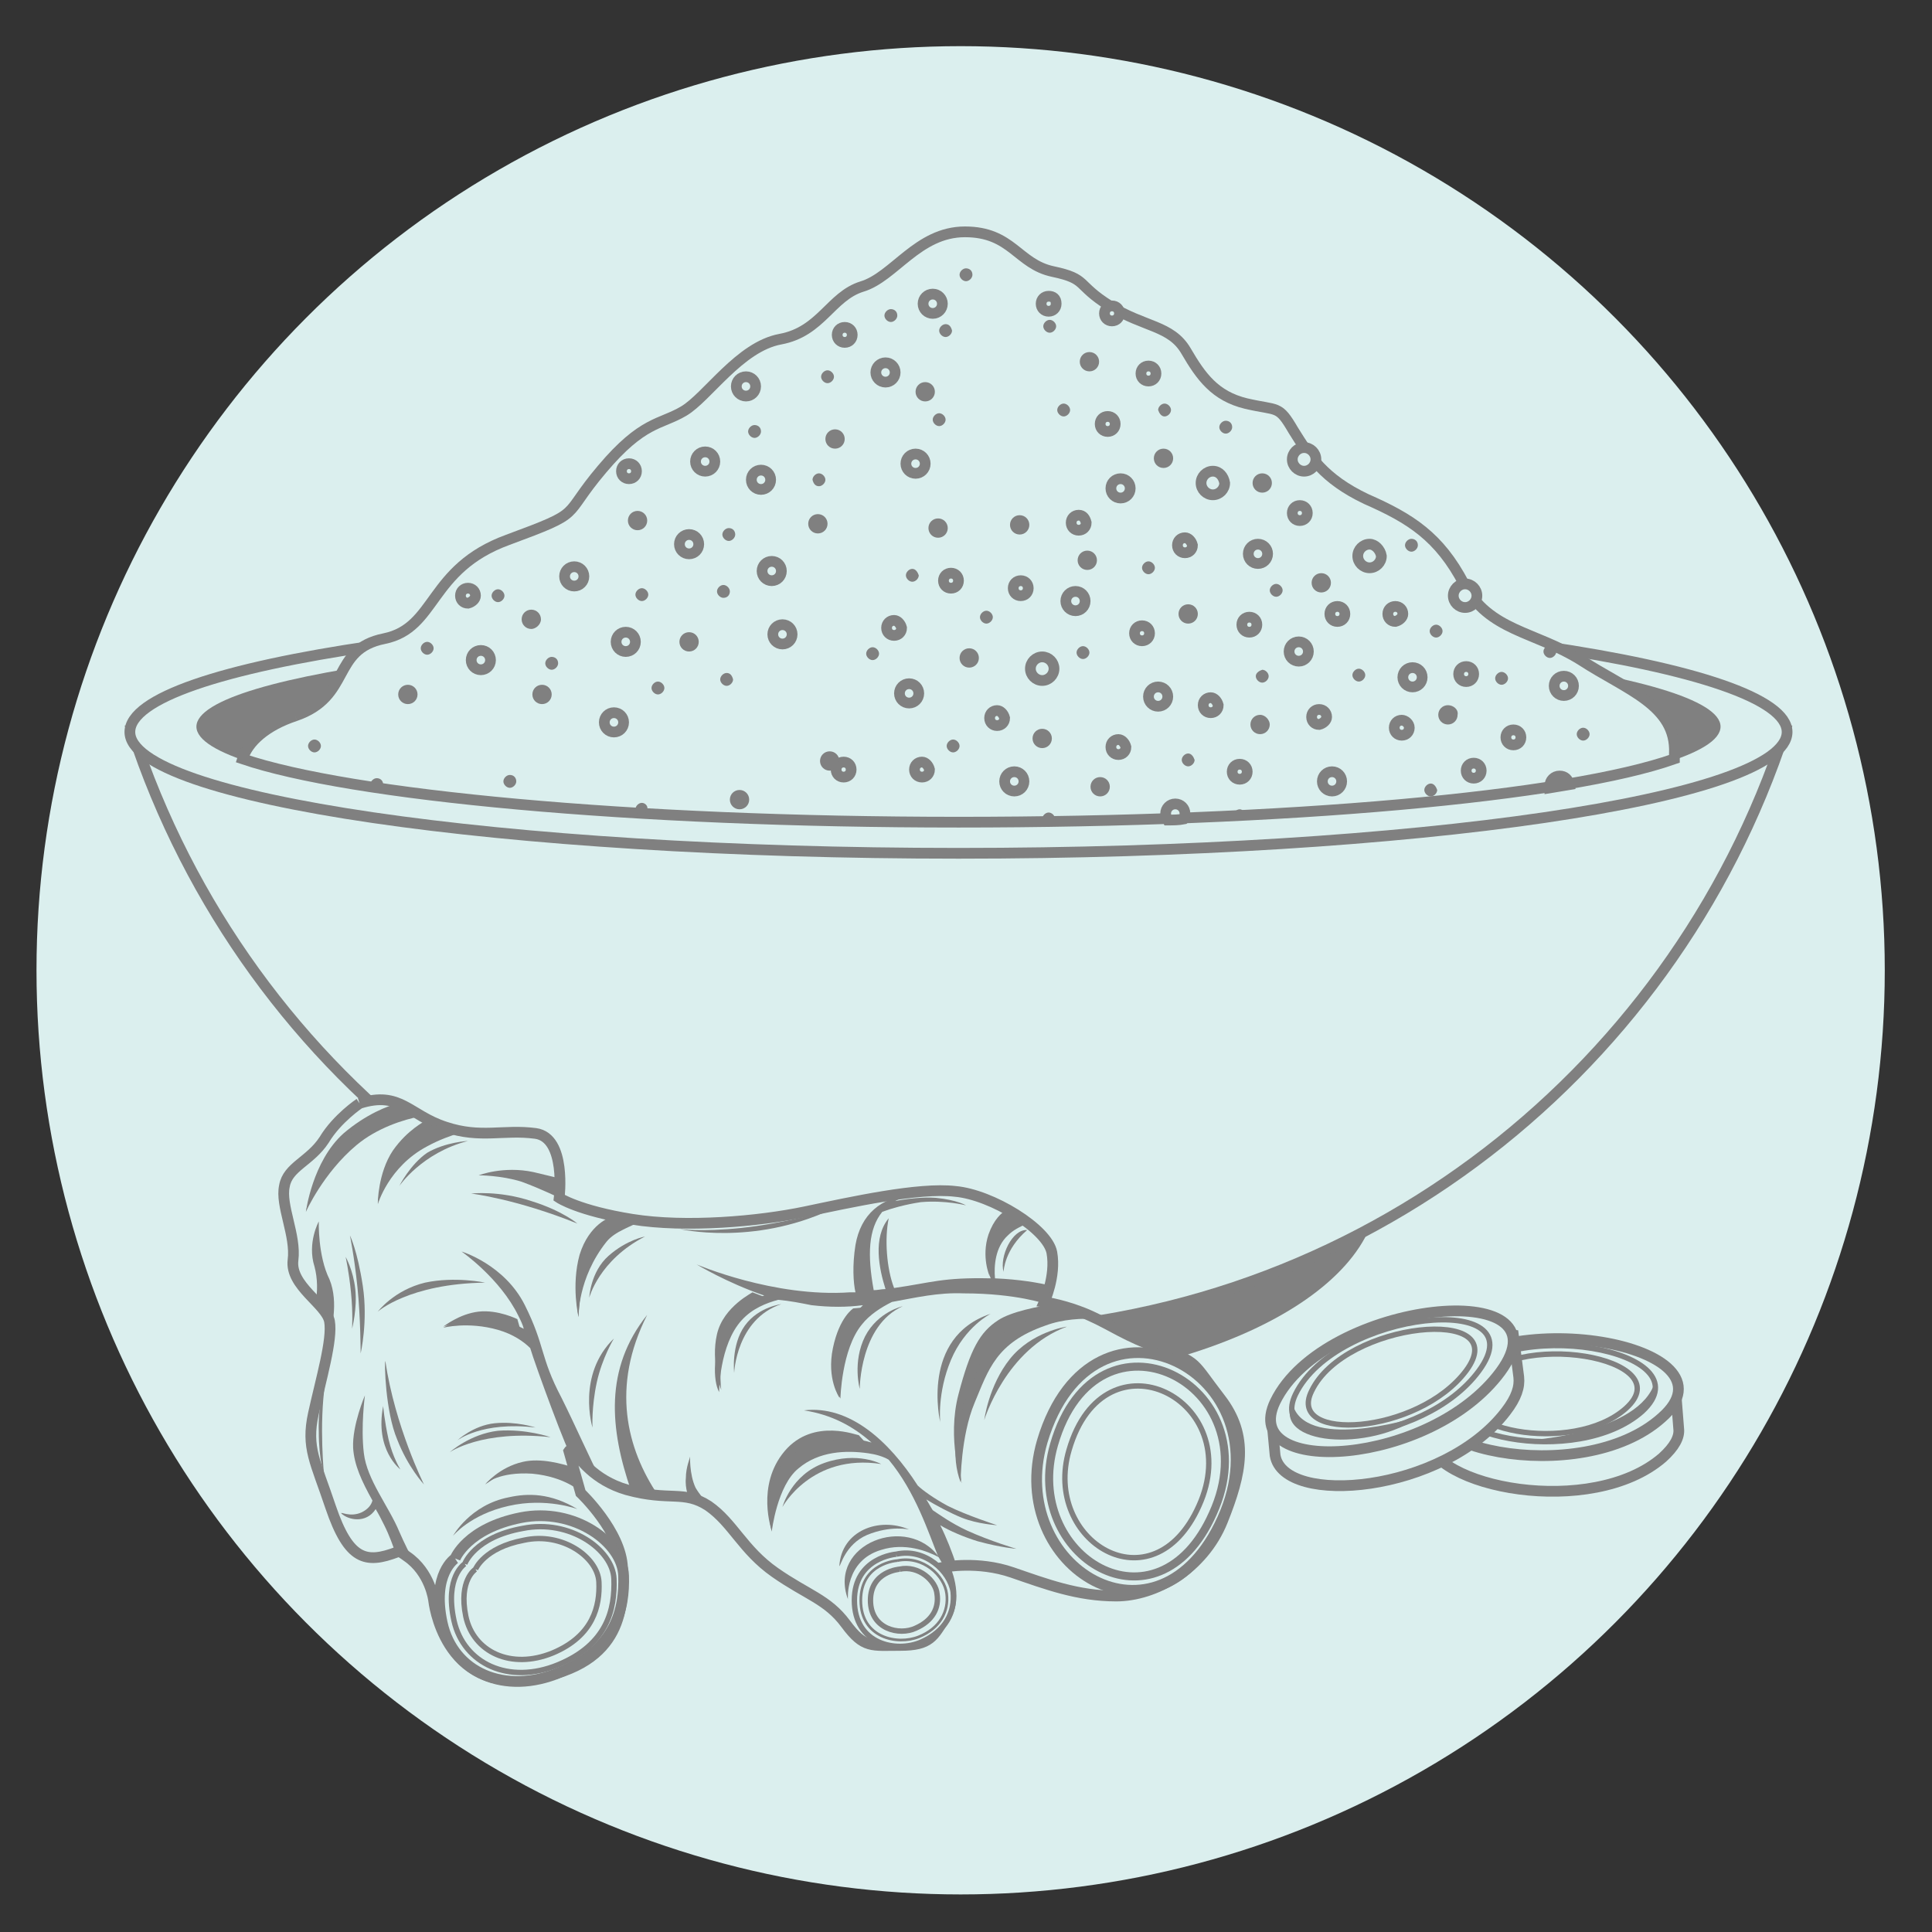 <?xml version="1.0" encoding="utf-8"?>
<!-- Generator: Adobe Illustrator 25.2.1, SVG Export Plug-In . SVG Version: 6.00 Build 0)  -->
<svg version="1.1" id="Layer_1" xmlns="http://www.w3.org/2000/svg" xmlns:xlink="http://www.w3.org/1999/xlink" x="0px" y="0px"
	 viewBox="0 0 180 180" style="enable-background:new 0 0 180 180;" xml:space="preserve">
<rect x="0" y="0" width="180" height="180" fill="#333333" stroke="none"/>
<style type="text/css">
	.st0{fill:#DBEFEE;}
	.st1{fill-rule:evenodd;clip-rule:evenodd;fill:#808080;}
	.st2{fill-rule:evenodd;clip-rule:evenodd;fill:#DBEFEE;stroke:#808080;stroke-miterlimit:10;}
	.st3{fill-rule:evenodd;clip-rule:evenodd;fill:#DBEFEE;stroke:#808080;stroke-width:0.5;stroke-miterlimit:10;}
	.st4{fill-rule:evenodd;clip-rule:evenodd;fill:#DBEFEE;stroke:#808080;stroke-width:0.25;stroke-miterlimit:10;}
	.st5{fill-rule:evenodd;clip-rule:evenodd;fill:#DBEFEE;stroke:#808080;stroke-width:0.75;stroke-miterlimit:10;}
</style>
<circle class="st0" cx="89.5" cy="90.4" r="86.1"/>
<g>
	<path class="st1" d="M89.3,92.2c21.6,0,39.1,8.3,39.1,18.5c0,10.2-17.5,18.5-39.1,18.5c-21.6,0-39.1-8.3-39.1-18.5
		C50.2,100.5,67.7,92.2,89.3,92.2"/>
	<path class="st2" d="M166.3,68.1c-10.6,32.5-41,56-77,56c-36,0-66.4-23.5-77-56H166.3z"/>
	<path class="st2" d="M89.3,56.9c42.6,0,77.2,5.1,77.2,11.3c0,6.2-34.6,11.3-77.2,11.3s-77.2-5.1-77.2-11.3
		C12.1,61.9,46.7,56.9,89.3,56.9"/>
	<path class="st1" d="M89.3,58.7c39.2,0,71,4,71,9c0,5-31.8,9-71,9s-71-4-71-9C18.3,62.7,50.1,58.7,89.3,58.7"/>
	<path class="st2" d="M27.5,66.7c5.3-1.8,3.3-6.2,8.3-7.2c4.9-1,4.1-6.5,11.5-9.2c7.3-2.7,4.9-2,8.8-6.6c3.8-4.5,5.4-4.1,7.6-5.4
		c2.2-1.3,5.2-6,9-6.7c3.8-0.7,4.7-4,7.6-4.9c3-0.9,5.2-5.1,9.6-5.1c4.4,0,4.9,3,8.2,3.7c3.3,0.7,2.1,1.2,5.3,3.2
		c3.2,2,5.7,1.8,7.1,4.2c1.4,2.4,2.7,4.2,5.6,4.9c3,0.7,3,0.1,4.4,2.5c1.5,2.4,2.8,4.5,6.8,6.4c4.1,1.8,6.8,3.5,9.1,7.9
		c2.3,4.4,6.6,4.4,10.9,7.1c4.3,2.8,8.9,4.2,8.7,8.7c0,0.2,0,0.3,0,0.5c-9.9,3.5-36.1,5.9-66.7,5.9c-30.6,0-56.7-2.5-66.7-5.9
		C23.1,69.1,24.8,67.6,27.5,66.7"/>
	<g>
		<path class="st1" d="M77.8,40c-0.5,0-0.9,0.4-0.9,0.9c0,0.5,0.4,0.9,0.9,0.9c0.5,0,0.9-0.4,0.9-0.9C78.7,40.4,78.3,40,77.8,40z"/>
		<path class="st1" d="M86.2,35.6c-0.5,0-0.9,0.4-0.9,0.9c0,0.5,0.4,0.9,0.9,0.9c0.5,0,0.9-0.4,0.9-0.9C87.1,36,86.7,35.6,86.2,35.6
			z"/>
		<path class="st1" d="M64.2,58.9c-0.5,0-0.9,0.4-0.9,0.9c0,0.5,0.4,0.9,0.9,0.9c0.5,0,0.9-0.4,0.9-0.9
			C65.1,59.3,64.7,58.9,64.2,58.9z"/>
		<path class="st1" d="M50.4,57.7c0-0.5-0.4-0.9-0.9-0.9c-0.5,0-0.9,0.4-0.9,0.9c0,0.5,0.4,0.9,0.9,0.9
			C49.9,58.6,50.4,58.2,50.4,57.7z"/>
		<path class="st1" d="M38,63.8c-0.5,0-0.9,0.4-0.9,0.9c0,0.5,0.4,0.9,0.9,0.9c0.5,0,0.9-0.4,0.9-0.9C38.9,64.2,38.5,63.8,38,63.8z"
			/>
		<path class="st1" d="M50.5,63.8c-0.5,0-0.9,0.4-0.9,0.9c0,0.5,0.4,0.9,0.9,0.9c0.5,0,0.9-0.4,0.9-0.9C51.4,64.2,51,63.8,50.5,63.8
			z"/>
		<path class="st1" d="M60.3,48.5c0-0.5-0.4-0.9-0.9-0.9c-0.5,0-0.9,0.4-0.9,0.9c0,0.5,0.4,0.9,0.9,0.9C59.9,49.4,60.3,49,60.3,48.5
			z"/>
		<path class="st1" d="M77.1,35.7c0.3,0,0.6-0.3,0.6-0.6c0-0.3-0.3-0.6-0.6-0.6c-0.3,0-0.6,0.3-0.6,0.6
			C76.5,35.4,76.8,35.7,77.1,35.7z"/>
		<path class="st1" d="M76.2,47.9c-0.5,0-0.9,0.4-0.9,0.9c0,0.5,0.4,0.9,0.9,0.9c0.5,0,0.9-0.4,0.9-0.9
			C77.1,48.3,76.7,47.9,76.2,47.9z"/>
		<path class="st1" d="M67.9,49.2c-0.3,0-0.6,0.3-0.6,0.6c0,0.3,0.3,0.6,0.6,0.6c0.3,0,0.6-0.3,0.6-0.6
			C68.5,49.5,68.3,49.2,67.9,49.2z"/>
		<path class="st1" d="M90,25c-0.3,0-0.6,0.3-0.6,0.6c0,0.3,0.3,0.6,0.6,0.6c0.3,0,0.6-0.3,0.6-0.6C90.6,25.2,90.3,25,90,25z"/>
		<path class="st1" d="M88.1,30.2c-0.3,0-0.6,0.3-0.6,0.6c0,0.3,0.3,0.6,0.6,0.6c0.3,0,0.6-0.3,0.6-0.6
			C88.6,30.4,88.4,30.2,88.1,30.2z"/>
		<path class="st1" d="M83,28.8c-0.3,0-0.6,0.3-0.6,0.6c0,0.3,0.3,0.6,0.6,0.6c0.3,0,0.6-0.3,0.6-0.6C83.6,29,83.3,28.8,83,28.8z"/>
		<path class="st1" d="M46.4,54.9c-0.3,0-0.6,0.3-0.6,0.6c0,0.3,0.3,0.6,0.6,0.6c0.3,0,0.6-0.3,0.6-0.6C47,55.2,46.7,54.9,46.4,54.9
			z"/>
		<path class="st1" d="M39.8,59.8c-0.3,0-0.6,0.3-0.6,0.6c0,0.3,0.3,0.6,0.6,0.6c0.3,0,0.6-0.3,0.6-0.6
			C40.4,60.1,40.1,59.8,39.8,59.8z"/>
		<path class="st1" d="M51.4,61.2c-0.3,0-0.6,0.3-0.6,0.6c0,0.3,0.3,0.6,0.6,0.6c0.3,0,0.6-0.3,0.6-0.6C52,61.4,51.7,61.2,51.4,61.2
			z"/>
		<path class="st1" d="M59.8,54.8c-0.3,0-0.6,0.3-0.6,0.6c0,0.3,0.3,0.6,0.6,0.6s0.6-0.3,0.6-0.6C60.4,55.1,60.1,54.8,59.8,54.8z"/>
		<path class="st1" d="M68,55.1c0-0.3-0.3-0.6-0.6-0.6c-0.3,0-0.6,0.3-0.6,0.6c0,0.3,0.3,0.6,0.6,0.6C67.8,55.7,68,55.4,68,55.1z"/>
		<path class="st1" d="M67.7,62.7c-0.3,0-0.6,0.3-0.6,0.6c0,0.3,0.3,0.6,0.6,0.6c0.3,0,0.6-0.3,0.6-0.6C68.2,62.9,68,62.7,67.7,62.7
			z"/>
		<path class="st1" d="M61.3,63.5c-0.3,0-0.6,0.3-0.6,0.6c0,0.3,0.3,0.6,0.6,0.6c0.3,0,0.6-0.3,0.6-0.6
			C61.9,63.8,61.6,63.5,61.3,63.5z"/>
		<path class="st1" d="M76.3,45.3c0.3,0,0.6-0.3,0.6-0.6c0-0.3-0.3-0.6-0.6-0.6c-0.3,0-0.6,0.3-0.6,0.6C75.8,45.1,76,45.3,76.3,45.3
			z"/>
		<path class="st1" d="M70.3,39.6c-0.3,0-0.6,0.3-0.6,0.6c0,0.3,0.3,0.6,0.6,0.6c0.3,0,0.6-0.3,0.6-0.6
			C70.9,39.8,70.6,39.6,70.3,39.6z"/>
		<path class="st1" d="M87.5,38.5c-0.3,0-0.6,0.3-0.6,0.6c0,0.3,0.3,0.6,0.6,0.6c0.3,0,0.6-0.3,0.6-0.6
			C88.1,38.8,87.8,38.5,87.5,38.5z"/>
	</g>
	<g>
		<path class="st2" d="M70.4,36c0-0.5-0.4-0.9-0.9-0.9c-0.5,0-0.9,0.4-0.9,0.9c0,0.5,0.4,0.9,0.9,0.9C70,36.9,70.4,36.5,70.4,36z"/>
		<circle class="st2" cx="82.5" cy="34.7" r="0.9"/>
		<path class="st2" d="M86.9,27.4c-0.5,0-0.9,0.4-0.9,0.9c0,0.5,0.4,0.9,0.9,0.9c0.5,0,0.9-0.4,0.9-0.9
			C87.8,27.8,87.4,27.4,86.9,27.4z"/>
		<path class="st2" d="M85.3,42.3c-0.5,0-0.9,0.4-0.9,0.9c0,0.5,0.4,0.9,0.9,0.9c0.5,0,0.9-0.4,0.9-0.9
			C86.2,42.7,85.8,42.3,85.3,42.3z"/>
		<path class="st2" d="M71.8,44.7c0-0.5-0.4-0.9-0.9-0.9c-0.5,0-0.9,0.4-0.9,0.9c0,0.5,0.4,0.9,0.9,0.9
			C71.4,45.6,71.8,45.2,71.8,44.7z"/>
		<path class="st2" d="M64.2,49.8c-0.5,0-0.9,0.4-0.9,0.9c0,0.5,0.4,0.9,0.9,0.9c0.5,0,0.9-0.4,0.9-0.9
			C65.1,50.2,64.7,49.8,64.2,49.8z"/>
		<path class="st2" d="M53.5,52.8c-0.5,0-0.9,0.4-0.9,0.9c0,0.5,0.4,0.9,0.9,0.9c0.5,0,0.9-0.4,0.9-0.9C54.4,53.2,54,52.8,53.5,52.8
			z"/>
		<path class="st2" d="M58.3,58.9c-0.5,0-0.9,0.4-0.9,0.9c0,0.5,0.4,0.9,0.9,0.9c0.5,0,0.9-0.4,0.9-0.9
			C59.2,59.3,58.8,58.9,58.3,58.9z"/>
		<path class="st2" d="M44.8,60.6c-0.5,0-0.9,0.4-0.9,0.9c0,0.5,0.4,0.9,0.9,0.9c0.5,0,0.9-0.4,0.9-0.9C45.7,61,45.3,60.6,44.8,60.6
			z"/>
		<path class="st2" d="M57.2,66.4c-0.5,0-0.9,0.4-0.9,0.9c0,0.5,0.4,0.9,0.9,0.9c0.5,0,0.9-0.4,0.9-0.9
			C58.1,66.8,57.7,66.4,57.2,66.4z"/>
		<path class="st2" d="M72.9,58.2c-0.5,0-0.9,0.4-0.9,0.9c0,0.5,0.4,0.9,0.9,0.9s0.9-0.4,0.9-0.9C73.8,58.6,73.4,58.2,72.9,58.2z"/>
		<path class="st2" d="M72.8,53.2c0-0.5-0.4-0.9-0.9-0.9c-0.5,0-0.9,0.4-0.9,0.9c0,0.5,0.4,0.9,0.9,0.9
			C72.4,54.1,72.8,53.7,72.8,53.2z"/>
		<path class="st2" d="M65.7,42.1c-0.5,0-0.9,0.4-0.9,0.9c0,0.5,0.4,0.9,0.9,0.9c0.5,0,0.9-0.4,0.9-0.9
			C66.6,42.5,66.2,42.1,65.7,42.1z"/>
		<path class="st2" d="M58.6,43.2c-0.4,0-0.7,0.3-0.7,0.7c0,0.4,0.3,0.7,0.7,0.7c0.4,0,0.7-0.3,0.7-0.7C59.3,43.5,59,43.2,58.6,43.2
			z"/>
		<path class="st2" d="M44.3,55.5c0-0.4-0.3-0.7-0.7-0.7c-0.4,0-0.7,0.3-0.7,0.7c0,0.4,0.3,0.7,0.7,0.7C44,56.1,44.3,55.8,44.3,55.5
			z"/>
		<path class="st2" d="M78.7,30.5c-0.4,0-0.7,0.3-0.7,0.7c0,0.4,0.3,0.7,0.7,0.7c0.4,0,0.7-0.3,0.7-0.7
			C79.4,30.8,79.1,30.5,78.7,30.5z"/>
	</g>
	<g>
		<path class="st2" d="M92.9,66.2c-0.4,0-0.7,0.3-0.7,0.7c0,0.4,0.3,0.7,0.7,0.7c0.4,0,0.7-0.3,0.7-0.7
			C93.5,66.5,93.2,66.2,92.9,66.2z"/>
		<path class="st2" d="M83.3,57.8c-0.4,0-0.7,0.3-0.7,0.7c0,0.4,0.3,0.7,0.7,0.7c0.4,0,0.7-0.3,0.7-0.7
			C83.9,58.1,83.6,57.8,83.3,57.8z"/>
		<path class="st2" d="M95.1,54.1c-0.4,0-0.7,0.3-0.7,0.7c0,0.4,0.3,0.7,0.7,0.7c0.4,0,0.7-0.3,0.7-0.7
			C95.8,54.4,95.5,54.1,95.1,54.1z"/>
		<path class="st2" d="M100.5,48c-0.4,0-0.7,0.3-0.7,0.7c0,0.4,0.3,0.7,0.7,0.7c0.4,0,0.7-0.3,0.7-0.7C101.1,48.3,100.9,48,100.5,48
			z"/>
		<path class="st2" d="M110.4,50.1c-0.4,0-0.7,0.3-0.7,0.7c0,0.4,0.3,0.7,0.7,0.7c0.4,0,0.7-0.3,0.7-0.7
			C111,50.4,110.7,50.1,110.4,50.1z"/>
		<path class="st2" d="M103.9,39.5c0-0.4-0.3-0.7-0.7-0.7c-0.4,0-0.7,0.3-0.7,0.7c0,0.4,0.3,0.7,0.7,0.7
			C103.6,40.2,103.9,39.9,103.9,39.5z"/>
		<path class="st2" d="M113,43.9c-0.6,0-1.1,0.5-1.1,1.1c0,0.6,0.5,1.1,1.1,1.1c0.6,0,1.1-0.5,1.1-1.1C114,44.4,113.6,43.9,113,43.9
			z"/>
		<path class="st2" d="M97.7,27.6c-0.4,0-0.7,0.3-0.7,0.7c0,0.4,0.3,0.7,0.7,0.7c0.4,0,0.7-0.3,0.7-0.7
			C98.4,27.8,98.1,27.6,97.7,27.6z"/>
		<path class="st2" d="M127.6,50.7c-0.6,0-1.1,0.5-1.1,1.1c0,0.6,0.5,1.1,1.1,1.1c0.6,0,1.1-0.5,1.1-1.1
			C128.6,51.2,128.1,50.7,127.6,50.7z"/>
		<path class="st2" d="M107,35.5c0.4,0,0.7-0.3,0.7-0.7c0-0.4-0.3-0.7-0.7-0.7c-0.4,0-0.7,0.3-0.7,0.7
			C106.3,35.2,106.6,35.5,107,35.5z"/>
		<path class="st2" d="M130.7,57.2c0-0.4-0.3-0.7-0.7-0.7c-0.4,0-0.7,0.3-0.7,0.7c0,0.4,0.3,0.7,0.7,0.7
			C130.4,57.8,130.7,57.5,130.7,57.2z"/>
		<path class="st2" d="M116.4,57.5c-0.4,0-0.7,0.3-0.7,0.7c0,0.4,0.3,0.7,0.7,0.7s0.7-0.3,0.7-0.7C117.1,57.8,116.8,57.5,116.4,57.5
			z"/>
		<path class="st2" d="M106.4,58.3c-0.4,0-0.7,0.3-0.7,0.7c0,0.4,0.3,0.7,0.7,0.7c0.4,0,0.7-0.3,0.7-0.7
			C107.1,58.6,106.8,58.3,106.4,58.3z"/>
		<path class="st2" d="M104.2,68.9c-0.4,0-0.7,0.3-0.7,0.7c0,0.4,0.3,0.7,0.7,0.7c0.4,0,0.7-0.3,0.7-0.7
			C104.8,69.2,104.5,68.9,104.2,68.9z"/>
		<path class="st2" d="M123.6,66.8c0-0.4-0.3-0.7-0.7-0.7c-0.4,0-0.7,0.3-0.7,0.7c0,0.4,0.3,0.7,0.7,0.7
			C123.3,67.4,123.6,67.1,123.6,66.8z"/>
		<path class="st2" d="M137.3,62.8c0-0.4-0.3-0.7-0.7-0.7c-0.4,0-0.7,0.3-0.7,0.7c0,0.4,0.3,0.7,0.7,0.7
			C137,63.5,137.3,63.2,137.3,62.8z"/>
		<path class="st2" d="M115.5,71.2c-0.4,0-0.7,0.3-0.7,0.7c0,0.4,0.3,0.7,0.7,0.7c0.4,0,0.7-0.3,0.7-0.7
			C116.2,71.5,115.9,71.2,115.5,71.2z"/>
		<path class="st2" d="M112.8,65c-0.4,0-0.7,0.3-0.7,0.7c0,0.4,0.3,0.7,0.7,0.7c0.4,0,0.7-0.3,0.7-0.7C113.4,65.3,113.1,65,112.8,65
			z"/>
		<path class="st2" d="M121.8,47.8c0-0.4-0.3-0.7-0.7-0.7c-0.4,0-0.7,0.3-0.7,0.7c0,0.4,0.3,0.7,0.7,0.7
			C121.5,48.5,121.8,48.2,121.8,47.8z"/>
		<path class="st2" d="M78.6,71c-0.4,0-0.7,0.3-0.7,0.7c0,0.4,0.3,0.7,0.7,0.7c0.4,0,0.7-0.3,0.7-0.7C79.3,71.3,79,71,78.6,71z"/>
		<path class="st2" d="M97.1,61.2c-0.6,0-1.1,0.5-1.1,1.1c0,0.6,0.5,1.1,1.1,1.1c0.6,0,1.1-0.5,1.1-1.1
			C98.2,61.7,97.7,61.2,97.1,61.2z"/>
		<path class="st2" d="M88.6,53.4c-0.4,0-0.7,0.3-0.7,0.7c0,0.4,0.3,0.7,0.7,0.7c0.4,0,0.7-0.3,0.7-0.7C89.3,53.7,89,53.4,88.6,53.4
			z"/>
		<path class="st2" d="M85.9,71c-0.4,0-0.7,0.3-0.7,0.7c0,0.4,0.3,0.7,0.7,0.7c0.4,0,0.7-0.3,0.7-0.7C86.5,71.3,86.2,71,85.9,71z"/>
		<path class="st2" d="M130.6,67.1c-0.4,0-0.7,0.3-0.7,0.7s0.3,0.7,0.7,0.7c0.4,0,0.7-0.3,0.7-0.7S130.9,67.1,130.6,67.1z"/>
		<path class="st2" d="M124.6,56.5c-0.4,0-0.7,0.3-0.7,0.7c0,0.4,0.3,0.7,0.7,0.7c0.4,0,0.7-0.3,0.7-0.7
			C125.3,56.8,125,56.5,124.6,56.5z"/>
		<path class="st2" d="M141,68c-0.4,0-0.7,0.3-0.7,0.7c0,0.4,0.3,0.7,0.7,0.7c0.4,0,0.7-0.3,0.7-0.7C141.7,68.3,141.4,68,141,68z"/>
		<path class="st2" d="M104.4,44.6c-0.5,0-0.9,0.4-0.9,0.9c0,0.5,0.4,0.9,0.9,0.9c0.5,0,0.9-0.4,0.9-0.9
			C105.3,45,104.9,44.6,104.4,44.6z"/>
		<path class="st2" d="M117.2,50.7c-0.5,0-0.9,0.4-0.9,0.9c0,0.5,0.4,0.9,0.9,0.9c0.5,0,0.9-0.4,0.9-0.9
			C118.1,51.1,117.7,50.7,117.2,50.7z"/>
		<path class="st2" d="M100.2,55.1c-0.5,0-0.9,0.4-0.9,0.9c0,0.5,0.4,0.9,0.9,0.9c0.5,0,0.9-0.4,0.9-0.9
			C101.1,55.5,100.7,55.1,100.2,55.1z"/>
		<path class="st2" d="M107.9,64c-0.5,0-0.9,0.4-0.9,0.9c0,0.5,0.4,0.9,0.9,0.9c0.5,0,0.9-0.4,0.9-0.9C108.8,64.4,108.4,64,107.9,64
			z"/>
		<path class="st2" d="M94.5,71.9c-0.5,0-0.9,0.4-0.9,0.9c0,0.5,0.4,0.9,0.9,0.9c0.5,0,0.9-0.4,0.9-0.9C95.4,72.3,95,71.9,94.5,71.9
			z"/>
		<path class="st2" d="M85.6,64.6c0-0.5-0.4-0.9-0.9-0.9c-0.5,0-0.9,0.4-0.9,0.9c0,0.5,0.4,0.9,0.9,0.9
			C85.2,65.5,85.6,65.1,85.6,64.6z"/>
		<path class="st2" d="M109.5,74.9c-0.5,0-0.9,0.4-0.9,0.9c0,0.2,0.1,0.4,0.2,0.6c0.5,0,1,0,1.5-0.1c0.1-0.1,0.1-0.3,0.1-0.5
			C110.4,75.3,110,74.9,109.5,74.9z"/>
		<path class="st2" d="M124.1,71.9c-0.5,0-0.9,0.4-0.9,0.9c0,0.5,0.4,0.9,0.9,0.9c0.5,0,0.9-0.4,0.9-0.9
			C125,72.3,124.6,71.9,124.1,71.9z"/>
		<path class="st2" d="M121,59.8c-0.5,0-0.9,0.4-0.9,0.9c0,0.5,0.4,0.9,0.9,0.9c0.5,0,0.9-0.4,0.9-0.9
			C121.9,60.2,121.5,59.8,121,59.8z"/>
		<path class="st2" d="M131.6,62.2c-0.5,0-0.9,0.4-0.9,0.9c0,0.5,0.4,0.9,0.9,0.9c0.5,0,0.9-0.4,0.9-0.9
			C132.5,62.6,132.1,62.2,131.6,62.2z"/>
		<path class="st2" d="M145.7,63c-0.5,0-0.9,0.4-0.9,0.9c0,0.5,0.4,0.9,0.9,0.9c0.5,0,0.9-0.4,0.9-0.9C146.6,63.4,146.2,63,145.7,63
			z"/>
		<path class="st2" d="M145.3,72.3c-0.5,0-0.9,0.4-0.9,0.9c0,0.1,0,0.1,0,0.2c0.6-0.1,1.2-0.2,1.8-0.3
			C146.1,72.6,145.8,72.3,145.3,72.3z"/>
		<path class="st2" d="M137.3,71.1c-0.4,0-0.7,0.3-0.7,0.7c0,0.4,0.3,0.7,0.7,0.7c0.4,0,0.7-0.3,0.7-0.7
			C138,71.4,137.7,71.1,137.3,71.1z"/>
		<path class="st2" d="M137.6,55.5c0-0.6-0.5-1.1-1.1-1.1c-0.6,0-1.1,0.5-1.1,1.1c0,0.6,0.5,1.1,1.1,1.1
			C137.1,56.6,137.6,56.1,137.6,55.5z"/>
		<path class="st2" d="M121.5,41.7c-0.6,0-1.1,0.5-1.1,1.1c0,0.6,0.5,1.1,1.1,1.1c0.6,0,1.1-0.5,1.1-1.1
			C122.6,42.2,122.1,41.7,121.5,41.7z"/>
		<path class="st2" d="M103.6,29.9c0.4,0,0.7-0.3,0.7-0.7s-0.3-0.7-0.7-0.7c-0.4,0-0.7,0.3-0.7,0.7S103.2,29.9,103.6,29.9z"/>
	</g>
	<g>
		<path class="st1" d="M87.4,48.3c-0.5,0-0.9,0.4-0.9,0.9c0,0.5,0.4,0.9,0.9,0.9s0.9-0.4,0.9-0.9C88.3,48.7,87.9,48.3,87.4,48.3z"/>
		<path class="st1" d="M77.3,70c-0.5,0-0.9,0.4-0.9,0.9c0,0.5,0.4,0.9,0.9,0.9c0.5,0,0.9-0.4,0.9-0.9C78.2,70.4,77.8,70,77.3,70z"/>
		<path class="st1" d="M90.3,60.4c-0.5,0-0.9,0.4-0.9,0.9c0,0.5,0.4,0.9,0.9,0.9c0.5,0,0.9-0.4,0.9-0.9
			C91.2,60.8,90.8,60.4,90.3,60.4z"/>
		<path class="st1" d="M101.3,53.1c0.5,0,0.9-0.4,0.9-0.9c0-0.5-0.4-0.9-0.9-0.9c-0.5,0-0.9,0.4-0.9,0.9
			C100.4,52.7,100.8,53.1,101.3,53.1z"/>
		<path class="st1" d="M110.7,56.3c-0.5,0-0.9,0.4-0.9,0.9c0,0.5,0.4,0.9,0.9,0.9c0.5,0,0.9-0.4,0.9-0.9
			C111.6,56.7,111.2,56.3,110.7,56.3z"/>
		<path class="st1" d="M117.6,45.9c0.5,0,0.9-0.4,0.9-0.9c0-0.5-0.4-0.9-0.9-0.9c-0.5,0-0.9,0.4-0.9,0.9
			C116.7,45.5,117.1,45.9,117.6,45.9z"/>
		<path class="st1" d="M101.5,34.6c0.5,0,0.9-0.4,0.9-0.9c0-0.5-0.4-0.9-0.9-0.9c-0.5,0-0.9,0.4-0.9,0.9
			C100.6,34.2,101,34.6,101.5,34.6z"/>
		<path class="st1" d="M134.9,65.7c-0.5,0-0.9,0.4-0.9,0.9c0,0.5,0.4,0.9,0.9,0.9c0.5,0,0.9-0.4,0.9-0.9
			C135.9,66.1,135.4,65.7,134.9,65.7z"/>
		<path class="st1" d="M117.4,66.6c-0.5,0-0.9,0.4-0.9,0.9c0,0.5,0.4,0.9,0.9,0.9c0.5,0,0.9-0.4,0.9-0.9
			C118.3,67.1,117.9,66.6,117.4,66.6z"/>
		<path class="st1" d="M98,68.8c0-0.5-0.4-0.9-0.9-0.9c-0.5,0-0.9,0.4-0.9,0.9c0,0.5,0.4,0.9,0.9,0.9C97.6,69.7,98,69.3,98,68.8z"/>
		<path class="st1" d="M102.5,72.4c-0.5,0-0.9,0.4-0.9,0.9c0,0.5,0.4,0.9,0.9,0.9c0.5,0,0.9-0.4,0.9-0.9
			C103.4,72.8,103,72.4,102.5,72.4z"/>
		<path class="st1" d="M123.1,53.4c-0.5,0-0.9,0.4-0.9,0.9c0,0.5,0.4,0.9,0.9,0.9c0.5,0,0.9-0.4,0.9-0.9
			C124,53.8,123.6,53.4,123.1,53.4z"/>
		<path class="st1" d="M108.4,41.8c-0.5,0-0.9,0.4-0.9,0.9c0,0.5,0.4,0.9,0.9,0.9c0.5,0,0.9-0.4,0.9-0.9
			C109.3,42.2,108.9,41.8,108.4,41.8z"/>
		<path class="st1" d="M95,48c-0.5,0-0.9,0.4-0.9,0.9c0,0.5,0.4,0.9,0.9,0.9c0.5,0,0.9-0.4,0.9-0.9C95.9,48.4,95.5,48,95,48z"/>
		<path class="st1" d="M68.9,73.6c-0.5,0-0.9,0.4-0.9,0.9c0,0.5,0.4,0.9,0.9,0.9c0.5,0,0.9-0.4,0.9-0.9C69.8,74,69.4,73.6,68.9,73.6
			z"/>
		<path class="st1" d="M85,53c-0.3,0-0.6,0.3-0.6,0.6c0,0.3,0.3,0.6,0.6,0.6c0.3,0,0.6-0.3,0.6-0.6C85.5,53.3,85.3,53,85,53z"/>
		<path class="st1" d="M100.9,60.2c-0.3,0-0.6,0.3-0.6,0.6c0,0.3,0.3,0.6,0.6,0.6c0.3,0,0.6-0.3,0.6-0.6
			C101.5,60.5,101.2,60.2,100.9,60.2z"/>
		<path class="st1" d="M107,52.3c-0.3,0-0.6,0.3-0.6,0.6s0.3,0.6,0.6,0.6c0.3,0,0.6-0.3,0.6-0.6S107.3,52.3,107,52.3z"/>
		<path class="st1" d="M99.1,37.6c-0.3,0-0.6,0.3-0.6,0.6c0,0.3,0.3,0.6,0.6,0.6c0.3,0,0.6-0.3,0.6-0.6
			C99.7,37.9,99.4,37.6,99.1,37.6z"/>
		<path class="st1" d="M114.2,39.2c-0.3,0-0.6,0.3-0.6,0.6c0,0.3,0.3,0.6,0.6,0.6c0.3,0,0.6-0.3,0.6-0.6
			C114.8,39.4,114.5,39.2,114.2,39.2z"/>
		<path class="st1" d="M133.8,59.4c0.3,0,0.6-0.3,0.6-0.6c0-0.3-0.3-0.6-0.6-0.6c-0.3,0-0.6,0.3-0.6,0.6
			C133.2,59.1,133.5,59.4,133.8,59.4z"/>
		<path class="st1" d="M126.6,62.3c-0.3,0-0.6,0.3-0.6,0.6c0,0.3,0.3,0.6,0.6,0.6c0.3,0,0.6-0.3,0.6-0.6
			C127.2,62.6,126.9,62.3,126.6,62.3z"/>
		<path class="st1" d="M117,63c0,0.3,0.3,0.6,0.6,0.6c0.3,0,0.6-0.3,0.6-0.6c0-0.3-0.3-0.6-0.6-0.6C117.3,62.5,117,62.7,117,63z"/>
		<path class="st1" d="M59.8,74.8c-0.3,0-0.6,0.3-0.6,0.6c0,0.2,0.1,0.4,0.2,0.5c0.2,0,0.4,0,0.6,0c0.2-0.1,0.3-0.3,0.3-0.5
			C60.4,75.1,60.1,74.8,59.8,74.8z"/>
		<path class="st1" d="M35.1,72.5c-0.3,0-0.6,0.3-0.6,0.6c0,0.1,0.1,0.3,0.1,0.4c0.2,0,0.5,0.1,0.8,0.1c0.2-0.1,0.3-0.3,0.3-0.5
			C35.7,72.7,35.4,72.5,35.1,72.5z"/>
		<path class="st1" d="M47.5,72.2c-0.3,0-0.6,0.3-0.6,0.6c0,0.3,0.3,0.6,0.6,0.6c0.3,0,0.6-0.3,0.6-0.6
			C48.1,72.5,47.9,72.2,47.5,72.2z"/>
		<path class="st1" d="M81.3,60.3c-0.3,0-0.6,0.3-0.6,0.6c0,0.3,0.3,0.6,0.6,0.6c0.3,0,0.6-0.3,0.6-0.6
			C81.9,60.6,81.6,60.3,81.3,60.3z"/>
		<path class="st1" d="M88.8,68.9c-0.3,0-0.6,0.3-0.6,0.6c0,0.3,0.3,0.6,0.6,0.6c0.3,0,0.6-0.3,0.6-0.6
			C89.4,69.2,89.1,68.9,88.8,68.9z"/>
		<path class="st1" d="M97.7,75.7c-0.3,0-0.6,0.3-0.6,0.6c0,0.1,0,0.2,0.1,0.3c0.3,0,0.6,0,1,0c0.1-0.1,0.1-0.2,0.1-0.3
			C98.3,76,98,75.7,97.7,75.7z"/>
		<path class="st1" d="M115.5,75.4c-0.3,0-0.6,0.3-0.6,0.6c0,0,0,0,0,0.1c0.4,0,0.8,0,1.2-0.1v0C116,75.7,115.8,75.4,115.5,75.4z"/>
		<path class="st1" d="M110.7,70.2c-0.3,0-0.6,0.3-0.6,0.6c0,0.3,0.3,0.6,0.6,0.6c0.3,0,0.6-0.3,0.6-0.6
			C111.2,70.5,111,70.2,110.7,70.2z"/>
		<path class="st1" d="M91.9,56.9c-0.3,0-0.6,0.3-0.6,0.6c0,0.3,0.3,0.6,0.6,0.6c0.3,0,0.6-0.3,0.6-0.6
			C92.5,57.2,92.2,56.9,91.9,56.9z"/>
		<path class="st1" d="M118.9,54.4c-0.3,0-0.6,0.3-0.6,0.6s0.3,0.6,0.6,0.6c0.3,0,0.6-0.3,0.6-0.6S119.2,54.4,118.9,54.4z"/>
		<path class="st1" d="M108.5,38.8c0.3,0,0.6-0.3,0.6-0.6c0-0.3-0.3-0.6-0.6-0.6c-0.3,0-0.6,0.3-0.6,0.6
			C108,38.5,108.2,38.8,108.5,38.8z"/>
		<path class="st1" d="M97.8,29.8c-0.3,0-0.6,0.3-0.6,0.6c0,0.3,0.3,0.6,0.6,0.6c0.3,0,0.6-0.3,0.6-0.6
			C98.4,30.1,98.1,29.8,97.8,29.8z"/>
		<path class="st1" d="M139.9,62.6c-0.3,0-0.6,0.3-0.6,0.6c0,0.3,0.3,0.6,0.6,0.6c0.3,0,0.6-0.3,0.6-0.6
			C140.5,62.9,140.2,62.6,139.9,62.6z"/>
		<path class="st1" d="M133.3,73c-0.3,0-0.6,0.3-0.6,0.6c0,0.3,0.3,0.6,0.6,0.6c0.3,0,0.6-0.3,0.6-0.6C133.8,73.3,133.6,73,133.3,73
			z"/>
		<path class="st1" d="M29.3,68.9c-0.3,0-0.6,0.3-0.6,0.6c0,0.3,0.3,0.6,0.6,0.6c0.3,0,0.6-0.3,0.6-0.6
			C29.9,69.2,29.6,68.9,29.3,68.9z"/>
		<path class="st1" d="M147.5,67.8c-0.3,0-0.6,0.3-0.6,0.6c0,0.3,0.3,0.6,0.6,0.6c0.3,0,0.6-0.3,0.6-0.6
			C148.1,68.1,147.8,67.8,147.5,67.8z"/>
		<path class="st1" d="M131.5,50.2c-0.3,0-0.6,0.3-0.6,0.6c0,0.3,0.3,0.6,0.6,0.6c0.3,0,0.6-0.3,0.6-0.6
			C132.1,50.4,131.8,50.2,131.5,50.2z"/>
		<path class="st1" d="M144.4,60.1c-0.3,0-0.6,0.3-0.6,0.6c0,0.3,0.3,0.6,0.6,0.6c0.3,0,0.6-0.3,0.6-0.6
			C145,60.3,144.7,60.1,144.4,60.1z"/>
	</g>
</g>
<g>
	<path class="st2" d="M33.5,102.8c0,0-2.1,1.4-3.3,3.4c-1.3,2-3.4,2.5-3.7,4.3c-0.4,1.8,1.1,4.6,0.8,6.9c-0.3,2.4,3.1,4.1,3.4,5.7
		c0.3,1.7-0.8,5.4-1.5,8.6c-0.7,3.2,0.2,4.5,1.6,8.7c1.7,5,3.3,5.3,6.2,4.2c0.3-0.1,0.6,0.2,0.9,0.4c2.2,1.5,2.5,4.1,2.5,4.1
		s0.9,8.7,9.3,7.3c8.5-1.4,8.4-6.9,8.3-10.3c-0.1-3.4-3.9-7-3.9-7l-1.1-3.9c0,0,0.2-0.3,0.4-0.1c0.5,0.7,1.9,2.8,5,3.7
		c4,1.1,5.3,0,7.6,1.5c2.3,1.6,3.2,4.1,6.2,6.2c3,2.1,4.9,2.5,6.6,4.8c1.7,2.3,2.4,2,5.1,2c2.7,0,3.1-0.8,4.2-2.7
		c1.2-1.9-0.1-4.6-0.1-4.6s3.1-0.6,6.3,0.5c3.2,1.1,6.1,2.2,9.7,2.2c3.6,0,8.1-2.5,9.9-7c1.8-4.5,2.5-7.9-0.2-11.4
		c-2.7-3.5-2-3.3-5.5-4.6c-3.5-1.3-4.4-2.1-6.6-3.1c-2.2-1-4.3-1.3-4.3-1.3s1.1-2.4,0.7-4.6c-0.4-2.2-5.6-5.4-9-5.7
		c-3.4-0.4-9.7,1-14,1.9c-4.3,0.9-11.1,1.5-16.1,0.7c-5-0.8-6.8-2-6.8-2s0.7-5.6-2.2-6c-3-0.4-5.1,0.5-8.4-0.6
		C38.1,103.9,37.3,101.6,33.5,102.8"/>
	<path class="st3" d="M83.5,144.8c0,0-3.9,0.3-3.9,4.3c0,4.1,3.9,4.9,6.2,3.9c2.3-1,3.2-2.8,3-4.7C88.5,146.4,86.2,144.2,83.5,144.8
		"/>
	<path class="st4" d="M83.6,145.4c0,0-3.4,0.2-3.4,3.7c0,3.5,3.4,4.2,5.4,3.4c2-0.8,2.8-2.4,2.6-4C88,146.8,86,144.9,83.6,145.4"/>
	<path class="st2" d="M42.4,145.2c0,0-2.2,1.4-1.2,6c1,4.6,5.8,6.8,11,4.6c5.2-2.2,6-5.9,5.9-9c-0.1-3.1-4.6-6.4-9.6-5.4
		C43.5,142.4,42.4,145.2,42.4,145.2"/>
	<path class="st3" d="M43.3,145.7c0,0-1.9,1.2-1,5.3c0.9,4,5.1,6,9.7,4.1c4.6-1.9,5.3-5.2,5.2-8c-0.1-2.7-4.1-5.6-8.5-4.7
		C44.2,143.2,43.3,145.7,43.3,145.7"/>
	<path class="st2" d="M97.1,134.3c-3.4,11.7,10.8,20.5,16.8,7.2C120.1,127.8,101.8,118.5,97.1,134.3"/>
	<path class="st5" d="M98.2,134.6c-3,10.4,9.6,18.1,14.8,6.4C118.5,128.9,102.2,120.7,98.2,134.6"/>
	<path class="st3" d="M99.6,135.1c-2.5,8.5,7.8,14.8,12.1,5.2C116.2,130.4,102.9,123.7,99.6,135.1"/>
	<path class="st3" d="M44.3,146.2c0,0-1.6,1-0.9,4.4c0.7,3.3,4.2,5,8.1,3.4c3.8-1.6,4.4-4.4,4.3-6.6c-0.1-2.3-3.4-4.7-7-3.9
		C45.1,144.2,44.3,146.2,44.3,146.2"/>
	<path class="st3" d="M83.8,146.2c0,0-2.7,0.2-2.7,2.9c0,2.7,2.7,3.3,4.2,2.6c1.6-0.7,2.2-1.9,2-3.2
		C87.2,147.3,85.6,145.8,83.8,146.2"/>
	<g>
		<path class="st1" d="M73.1,135.2c-2.7,3.2-1.2,7.4-1.2,7.4s0.2-4.2,2-6.5c1.8-2.3,7.1-1.3,7.1-1.3l-1-1.1
			C80,133.8,75.8,132,73.1,135.2z"/>
		<path class="st1" d="M98.2,121.5c-1.4,0.2-4,0.7-5.2,1.5c-1.7,1.1-2.6,2.7-3.7,6.9c-1.1,4.2,0.3,8.3,0.3,8.3
			c-0.5-3,0.1-5.2,0.7-7.2c0.7-1.9,1.8-4.1,3.4-6.1c1.3-1.6,5.2-2.5,6.7-2.8C99.5,121.8,98.7,121.6,98.2,121.5z"/>
		<path class="st1" d="M78.7,125.3c0.7-2.5,1.9-3.5,1.9-3.5l-1.1,0.1c0,0-1.3,0.8-1.9,3.7c-0.6,2.9,0.6,4.6,0.6,4.6
			S78.1,127.8,78.7,125.3z"/>
		<path class="st1" d="M66.8,124.3c-0.6,2.6,0.4,5.2,0.4,5.2s-0.4-2.9,0.6-5.3c1-2.4,3.6-3.3,3.6-3.3l-1.3-0.5
			C70.2,120.4,67.4,121.7,66.8,124.3z"/>
		<path class="st1" d="M54,116.9c-0.8,2.9-0.1,5.8-0.1,5.8s0.1-3.1,0.9-5.5c0.7-2.5,3.1-3.4,3.1-3.4l-1-0.4
			C56.9,113.4,54.9,114,54,116.9z"/>
		<path class="st1" d="M92.9,115.3c0.6-1,1.5-1.6,2-1.9c-0.4-0.2-0.7-0.5-1.1-0.7c-0.5,0.3-1.2,0.9-1.7,2.3
			c-0.7,2.1,0.1,3.9,0.1,3.9S92.1,116.7,92.9,115.3z"/>
		<path class="st1" d="M48.2,122.9c0,0-1.8-0.9-3.6-0.7c-1.8,0.2-3.3,1.4-3.3,1.4s1-0.4,3-0.5c1.9-0.1,4.3,1.2,4.3,1.2L48.2,122.9z"
			/>
		<path class="st1" d="M48.7,136.2c-2.2,0.5-3.5,2.1-3.5,2.1l1.2-0.8c0,0,0.8-0.4,3.1-0.5c1.8-0.1,3.6,0.8,4.3,1.2l-0.4-1.5
			C52.4,136.4,50.4,135.8,48.7,136.2z"/>
		<path class="st1" d="M36.6,107.2c-1.4,2.1-1.4,4.9-1.4,4.9s0.7-2.5,2-4.3c1.3-1.8,3.9-2.1,3.9-2.1l-1.5-1.3
			C39.6,104.5,38,105.2,36.6,107.2z"/>
		<path class="st1" d="M37.1,102.8c-0.9,0.2-3,1-5.1,2.8c-2.9,2.6-3.5,7.3-3.5,7.3s1.5-4.3,3.6-6.1c1.7-1.5,5.2-2.9,6.4-3.3
			C38,103.2,37.6,103,37.1,102.8z"/>
	</g>
	<g>
		<path class="st1" d="M60.3,122.5c-4,5-3.5,10.6-1.5,16.4c1,0.2,1.8,0.4,2.5,0.4C58.4,135,56.9,129.2,60.3,122.5z"/>
		<path class="st1" d="M64.8,138.6c-0.6-1.3-0.5-3-0.5-2.9c0,0.1-0.4,1-0.4,2c-0.1,1,0.3,1.9,0.3,1.9l2.7,1.4
			C66.8,141,65.5,139.8,64.8,138.6z"/>
	</g>
	<path class="st1" d="M30.3,128.8c0,0-0.7,2-0.6,4.6c0,2.6,0.5,4.1,0.5,4.1S29.7,132.8,30.3,128.8"/>
	<path class="st1" d="M53.8,140.6c0,0-2.9-1.1-6.4-0.3c-3.6,0.8-5.2,2.8-5.2,2.8s1.6-2.9,5.2-3.6C49.2,139.1,51.3,139.1,53.8,140.6"
		/>
	<g>
		<path class="st1" d="M79,149c0,0-0.3-3.6,3.1-4.6c2.2-0.7,4.3,0.1,5.4,0.7C84.6,141,77.1,143.8,79,149z"/>
		<path class="st1" d="M54.9,120.9c0,0,0.9-3.5,5.2-5.7c0,0-1.7,0.3-3.4,1.8C55,118.5,54.9,120.9,54.9,120.9z"/>
		<path class="st1" d="M37.2,110.5c0,0,2.1-3.1,6.4-4.2c0,0-2.1,0.1-3.8,1.1C38.2,108.5,37.2,110.5,37.2,110.5z"/>
		<path class="st1" d="M69.1,114.4c-3.8,0.4-5.8,0.1-5.8,0.1s6.8,1.6,14.1-1.8C77.4,112.8,72.9,114,69.1,114.4z"/>
		<path class="st1" d="M95.7,114.6c-1.4-0.1-2.6,2.5-2.2,3.9C93.5,118.4,93.6,116.4,95.7,114.6z"/>
		<path class="st1" d="M43.9,111.2c0,0,4.2,0.5,9.9,2.8c0,0-1.4-1.2-4.3-2.1C46.5,110.9,43.9,111.2,43.9,111.2z"/>
		<path class="st1" d="M94.1,126.6c-2,2.5-2.4,5.7-2.4,5.7s2-6.6,7.7-8.7C99.3,123.6,96.1,124.1,94.1,126.6z"/>
		<path class="st1" d="M84.1,121.7c0,0-2.3,0.5-3.5,2.8c-1.2,2.4-0.5,4.9-0.5,4.9S80.1,123.5,84.1,121.7z"/>
		<path class="st1" d="M87.6,132.5c0,0-0.3-2.7,1-5.8c1.3-3.1,3.7-4.3,3.7-4.3C85.7,124.6,87.6,132.5,87.6,132.5z"/>
		<path class="st1" d="M69.4,123.5c-1.3,1.8-1,4.4-1,4.4s0.2-5,4.4-6.4C72.9,121.5,70.7,121.7,69.4,123.5z"/>
		<path class="st1" d="M82.1,136.4c0,0-2.2-1.2-5.3-0.1c-3.1,1.1-3.9,4.1-3.9,4.1S75.6,135.4,82.1,136.4z"/>
		<path class="st1" d="M80.8,143c2.2-0.9,3.9-0.5,3.9-0.5c-2.8-1.2-6.3,0.1-6.5,3.4C78.3,146,78.7,143.9,80.8,143z"/>
		<path class="st1" d="M37,134.1c1,2.6,2.5,4.2,2.5,4.2s-2.7-5.4-3.6-11.5C35.8,126.9,35.9,131.5,37,134.1z"/>
		<path class="st1" d="M35.7,131c-0.8,4.1,1.6,5.9,1.6,5.9s-0.7-1.1-1.1-2.8C35.8,132.3,35.7,131,35.7,131z"/>
	</g>
	<g>
		<path class="st1" d="M52.1,111.6c0,0,0.1-0.8,0.1-1.8l-2.5-0.6c-2.8-0.6-5.1,0.3-5.1,0.3s2.1,0,4,0.6
			C50.5,110.8,52.1,111.6,52.1,111.6z"/>
		<path class="st1" d="M29.7,113.8c0,0-1.1,2-0.4,4.2c0.3,1.1,0.3,2.4,0.1,3.3c0.6,0.7,1.2,1.3,1.3,1.9c0,0.3,0.1,0.6,0.1,0.9
			c0,0,0.8-2.7-0.1-4.9C29.6,117,29.7,113.8,29.7,113.8z"/>
		<path class="st1" d="M33.9,135.4c-0.3-2.5,0.1-5.4,0.1-5.4s-1.2,2.8-1.1,4.9c0.1,1.6,0.8,3.1,1.8,4.9c-0.1,0.4-0.4,0.8-1,1.1
			c-1.1,0.5-2-0.1-1.9,0.1c0.6,0.6,2.3,1,3.2-0.4c0.3,0.5,0.5,0.9,0.8,1.5c0.5,1,0.8,1.9,1.1,2.7c0.3,0.1,0.7,0.5,1,0.7
			c0.7,0.4,1.1,0.7,1.4,1.3c0,0-1.1-1.8-2.1-4.1C36.2,140.3,34.2,137.9,33.9,135.4z"/>
		<path class="st1" d="M101.7,122.7c-0.7-0.3-1.4-0.6-2.1-0.8c-1.5,0.3-3.3,0.7-4.9,1.5c-3.3,1.8-3.3,3.5-4.5,6.3
			c-1.2,2.9-1.6,6.1-0.7,8.4c0,0,0-4.3,1.3-7.4c1.3-3.1,2-5.6,6.6-7.2c1.6-0.6,3.4-0.7,4.9-0.6C102.1,122.9,101.9,122.8,101.7,122.7
			z"/>
		<path class="st1" d="M58,113.4c-5.5,2.2-4.1,9.3-4.1,9.3s-0.1-3.6,2.6-7c0.8-1,2.3-1.4,3.3-2c-0.3,0-0.7-0.1-1-0.1
			C58.6,113.5,58.3,113.5,58,113.4z"/>
		<path class="st1" d="M75.6,121.6c1.7,0.2,3.3,0.2,4.8,0c-0.6,0.6-1.3,1.4-1.7,2.5c-1.1,2.4-1.3,4.9-0.4,6.2c0,0,0.1-4.6,2-6.9
			c0.7-0.9,1.8-1.6,2.8-2.1c2.2-0.4,4.3-0.9,6.7-0.8c4.9,0,7.7,1,7.7,1s0.3-0.7,0.5-1.7c-1.3-0.3-3-0.6-5.3-0.7
			c-0.1-1.1,0-2.9,1.2-4c0.5-0.5,1.1-0.8,1.8-1.1c-0.4-0.3-0.8-0.5-1.2-0.8c-0.9,0.5-1.8,1.4-2.2,2.7c-0.4,1.4-0.3,2.5,0,3.2h0
			c-4.5-0.1-5.5,0.4-9,0.9c-0.7-1.8-0.9-4.6-0.5-6.5c-1.5,1.8-0.9,4.7-0.3,6.6c-0.4,0-0.7,0.1-1.1,0.1c-0.6-3.3-0.5-5.7,0.8-7.3
			c0.8-0.3,2.2-0.7,3.6-0.9c2.3-0.2,4.2,0.3,4.2,0.3s-0.8-0.5-2.8-0.7c-1.2-0.1-2.8,0.1-3.8,0.3c0.4-0.2,0.9-0.5,1.4-0.6
			c-2.7,0.3-4.6,1.8-5.1,4.7c-0.3,1.9-0.2,3.5,0,4.4c-0.2,0-0.3,0-0.5,0c-7.1,0.5-14.3-2.6-14.3-2.6s2.8,1.7,6.3,2.9
			c-1.2,0.4-2.9,1.2-3.6,2.7c-1.2,2.5-1.2,5.2-0.6,6.3c0,0,0-4.4,2.1-6.7c1-1.1,2.3-1.6,3.4-1.9C73.6,121.2,74.6,121.4,75.6,121.6z"
			/>
		<path class="st1" d="M48.9,121.6c-1.9-3.8-5.9-5-5.9-5s3.6,2.5,5.3,6c0.2,0.4,0.4,0.8,0.5,1.2c-0.4-0.2-1-0.5-1.8-0.8
			c-3-1.1-5.7,0.7-5.7,0.7s2.3-0.6,5.1,0.2c1.4,0.4,2.4,1.1,3,1.7c0.4,1.4,3.7,10.4,3.8,9.9c0.2,0.5,0.9,1.4,2.8,2.4
			c-1-1.9-2.4-5.1-3.7-7.7C50.3,126.4,50.8,125.4,48.9,121.6z"/>
		<path class="st1" d="M49.6,136.6c-2.9,0-4.3,1.6-4.3,1.6s1.2-1.1,4.3-0.9c3.1,0.3,4.5,1.7,4.5,1.7l-0.4-1.5
			C52.9,137.2,51.5,136.6,49.6,136.6z"/>
		<path class="st1" d="M35.2,112.2c0,0,1-3.5,4.6-5.4c1.1-0.6,2.2-1,3.2-1.3c-0.5-0.1-1-0.2-1.6-0.4c-0.3-0.1-0.6-0.2-0.8-0.3
			c-0.8,0.3-1.7,0.8-2.6,1.5C35.4,108.4,35.2,112.2,35.2,112.2z"/>
		<path class="st1" d="M33.2,106.7c1.9-1.6,4.4-2.4,6-2.7c-0.5-0.3-0.9-0.6-1.4-0.8c-1.3,0.3-3,0.8-4.7,2.1
			c-3.6,2.7-4.6,7.6-4.6,7.6S30.1,109.3,33.2,106.7z"/>
		<path class="st1" d="M33.8,119.8c-0.5-3.3-1.2-4.7-1.2-4.7s0.4,1.9,0.7,4.8c0.3,2.9,0.3,6.2,0.3,6.2S34.3,123.1,33.8,119.8z"/>
		<path class="st1" d="M33.1,120.1c-0.2-1.8-0.9-3-0.9-3s0.3,1.3,0.5,3.3c0.2,2,0.1,3.4,0.1,3.4S33.3,121.9,33.1,120.1z"/>
		<path class="st1" d="M35.2,122.2c0,0,2.9-2.6,10-2.7c0,0-2.8-0.6-5.6,0C36.7,120.2,35.2,122.2,35.2,122.2z"/>
		<path class="st1" d="M86.9,140.7c-0.2-0.3-0.4-0.7-0.6-1c0.8,0.5,2.3,1.3,3.3,1.7c1.5,0.6,3.3,0.7,3.3,0.7s-2.8-0.9-4.6-1.8
			c-1.3-0.7-2.4-1.5-2.8-1.9c-2.7-4.2-6.4-7.5-10.6-7c2.6,0.4,4.6,1.5,6.3,3c-1-0.3-2.3-0.5-4-0.2c-3.3,0.4-4.9,2.4-5.4,4.3
			c-0.5,1.9,0.1,4.2,0.1,4.2s0.5-4.3,2.5-5.9c1.9-1.6,4.4-1.7,6.5-1.4c0.7,0.1,1.4,0.3,1.9,0.6c2.5,3,3.7,6.8,4.6,9L88,146
			c0,0,0.3,0,0.6-0.1c0.3,0,0.6,0,0.5-0.1c-0.4-1.2-0.9-2.5-1.5-3.7c0.8,0.5,2.2,1.1,3.5,1.5c2.2,0.6,3.6,0.7,3.6,0.7
			s-2.4-0.7-4.6-1.7C88.6,141.9,87.5,141.1,86.9,140.7z"/>
		<path class="st1" d="M55.2,133c0,0-0.1-1.9,0.4-4.2c0.5-2.3,1.6-4.1,1.6-4.1C53.7,128.1,55.2,133,55.2,133z"/>
		<path class="st1" d="M51.3,133.9c0,0-2.3-0.8-4.9-0.6c-2.6,0.3-4.5,2-4.5,2S44.9,133.2,51.3,133.9z"/>
		<path class="st1" d="M49.9,133c0,0-1.8-0.6-3.8-0.4c-2,0.2-3.5,1.6-3.5,1.6S44.9,132.4,49.9,133z"/>
	</g>
</g>
<g>
	<path class="st2" d="M132.9,133.8C132.9,133.9,132.9,133.9,132.9,133.8L132.9,133.8L132.9,133.8c0.3,4.8,15.4,7.7,22,2
		c1.1-1,1.6-1.9,1.5-2.7l0,0l-0.3-3.8c-9.1-3.3-14.7-4.7-23.3,1.4L132.9,133.8z"/>
	<path class="st2" d="M133.4,129c-4.3,5.9,13.9,9.8,21.4,3.1C162.6,125.3,139.2,121.1,133.4,129"/>
	<path class="st3" d="M135.5,128.9c-3.5,4.8,11.4,8,17.5,2.6C159.2,125.8,140.2,122.4,135.5,128.9"/>
	<path class="st3" d="M137.1,129.1c-2.9,4,9.4,6.6,14.4,2.1C156.7,126.5,140.9,123.7,137.1,129.1"/>
	<path class="st1" d="M154.2,128.7c-1.4,4.9-11.9,5.5-11.9,5.5s3.9,0.5,8.3-1.3C155,131.1,154.2,128.7,154.2,128.7z"/>
	<path class="st2" d="M118.8,135.6C118.8,135.6,118.8,135.6,118.8,135.6L118.8,135.6L118.8,135.6c0.8,4.8,15.7,3.5,21.5-4.1
		c1-1.3,1.3-2.3,1.2-3.2l0,0l-0.5-3.9c-9.2-0.8-14.9-0.5-22.5,8L118.8,135.6z"/>
	<path class="st2" d="M118.8,130.6c-3.4,7.1,14.5,6,21-2.8C146.4,118.8,123.4,121.1,118.8,130.6"/>
	<path class="st3" d="M120.7,129.9c-2.8,5.8,11.9,4.9,17.1-2.2C143.3,120.2,124.5,122.1,120.7,129.9"/>
	<path class="st3" d="M122.2,129.6c-2.4,4.8,9.9,4.1,14.4-1.9C141.1,121.6,125.3,123.1,122.2,129.6"/>
	<path class="st1" d="M120.4,130.7c-1.8,3.9,7.1,4.7,12,1.2C131.3,132.3,121.4,135.2,120.4,130.7"/>
</g>
</svg>
